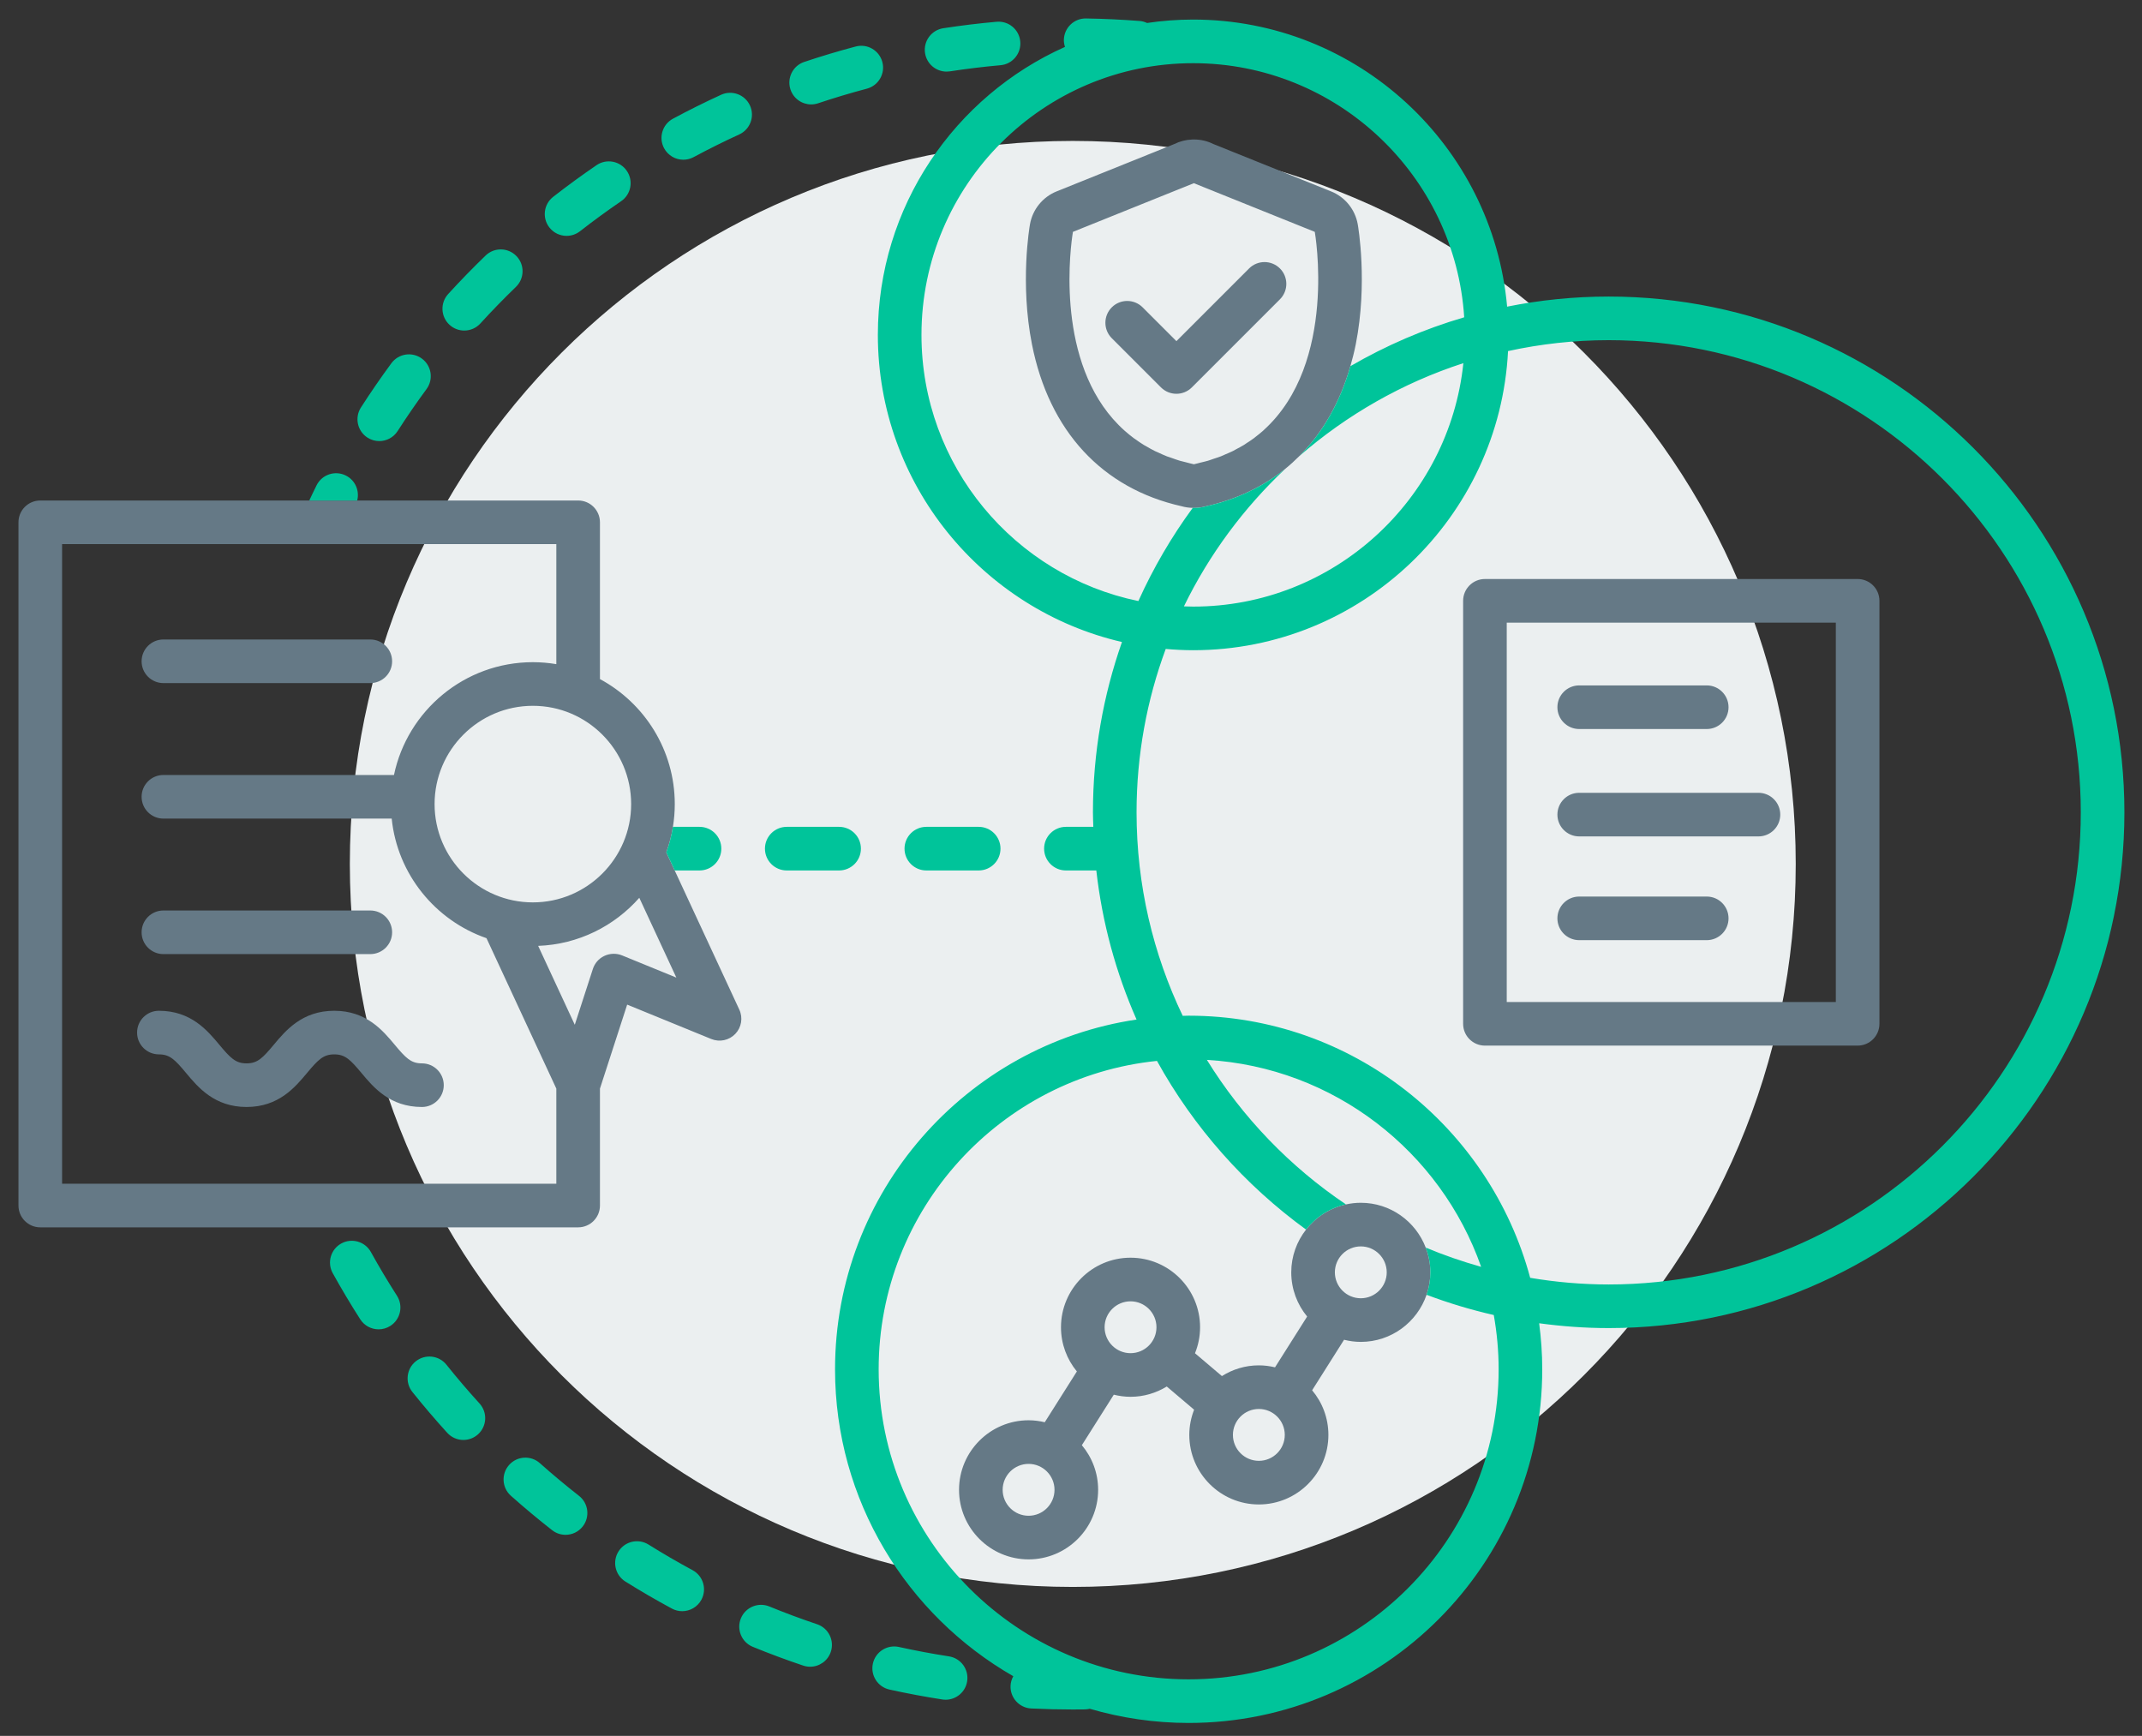 <?xml version="1.0" encoding="UTF-8"?>
<svg width="348px" height="282px" viewBox="0 0 348 282" version="1.1" xmlns="http://www.w3.org/2000/svg" xmlns:xlink="http://www.w3.org/1999/xlink">
    <rect x="0" y="0" width="348" height="282" fill="#333333" stroke="none"/>
    <title>Illustration/Carousel Open Access Policies and Mandates_v1</title>
    <g id="Illustration/Carousel-Open-Access-Policies-and-Mandates" stroke="none" stroke-width="1" fill="none" fill-rule="evenodd">
        <path d="M291.744,140.348 C291.744,205.216 239.158,257.802 174.29,257.802 C109.422,257.802 56.836,205.216 56.836,140.348 C56.836,75.48 109.422,22.894 174.29,22.894 C239.158,22.894 291.744,75.48 291.744,140.348" id="Fill-1" fill="#EBEFF0"></path>
        <path d="M256.567,118.433 L277.284,118.433 C279.241,118.433 280.827,116.847 280.827,114.89 C280.827,112.933 279.241,111.347 277.284,111.347 L256.567,111.347 C254.61,111.347 253.024,112.933 253.024,114.89 C253.024,116.847 254.61,118.433 256.567,118.433 L256.567,118.433 Z M26.549,110.972 L60.161,110.972 C62.118,110.972 63.705,109.386 63.705,107.429 C63.705,105.472 62.118,103.886 60.161,103.886 L26.549,103.886 C24.592,103.886 23.006,105.472 23.006,107.429 C23.006,109.386 24.592,110.972 26.549,110.972 L26.549,110.972 Z M256.567,152.733 L277.284,152.733 C279.241,152.733 280.827,151.147 280.827,149.19 C280.827,147.233 279.241,145.647 277.284,145.647 L256.567,145.647 C254.61,145.647 253.024,147.233 253.024,149.19 C253.024,151.147 254.61,152.733 256.567,152.733 L256.567,152.733 Z M68.552,172.748 C67.644,172.748 66.99,172.531 66.312,172.018 C65.685,171.543 65.039,170.817 64.149,169.749 C62.197,167.408 59.525,164.202 54.303,164.202 C49.081,164.202 46.408,167.408 44.457,169.749 C43.567,170.817 42.92,171.543 42.294,172.018 C41.616,172.531 40.961,172.748 40.053,172.748 C39.147,172.748 38.494,172.531 37.817,172.018 C37.191,171.543 36.545,170.817 35.656,169.75 C33.706,167.409 31.034,164.202 25.814,164.202 C23.857,164.202 22.271,165.787 22.271,167.745 C22.271,169.702 23.857,171.287 25.814,171.287 C26.721,171.287 27.374,171.505 28.051,172.018 C28.677,172.492 29.323,173.219 30.211,174.286 C32.162,176.627 34.834,179.834 40.053,179.834 C45.275,179.834 47.948,176.628 49.9,174.287 C50.79,173.219 51.436,172.493 52.063,172.018 C52.741,171.505 53.395,171.287 54.303,171.287 C55.211,171.287 55.865,171.505 56.543,172.018 C57.169,172.493 57.816,173.219 58.706,174.287 C60.657,176.628 63.33,179.834 68.552,179.834 C70.509,179.834 72.095,178.248 72.095,176.291 C72.095,174.334 70.509,172.748 68.552,172.748 L68.552,172.748 Z M256.567,135.879 L285.687,135.879 C287.644,135.879 289.23,134.293 289.23,132.336 C289.23,130.379 287.644,128.793 285.687,128.793 L256.567,128.793 C254.61,128.793 253.024,130.379 253.024,132.336 C253.024,134.293 254.61,135.879 256.567,135.879 L256.567,135.879 Z M26.549,154.997 L60.161,154.997 C62.118,154.997 63.705,153.412 63.705,151.454 C63.705,149.497 62.118,147.912 60.161,147.912 L26.549,147.912 C24.592,147.912 23.006,149.497 23.006,151.454 C23.006,153.412 24.592,154.997 26.549,154.997 L26.549,154.997 Z M174.206,38.383 C174.241,38.127 174.27,37.938 174.289,37.82 C174.304,37.728 174.315,37.665 174.315,37.665 L193.958,29.76 L193.958,29.76 L193.931,29.749 L193.991,29.747 L193.991,29.747 L193.958,29.76 L193.958,29.76 L213.607,37.667 C213.607,37.667 217.38,58.946 205.327,69.857 C205.286,69.894 205.251,69.934 205.21,69.97 C204.818,70.32 204.4,70.652 203.974,70.978 C203.889,71.043 203.814,71.114 203.729,71.177 C203.334,71.471 202.911,71.745 202.487,72.018 C202.354,72.103 202.234,72.197 202.098,72.28 C201.712,72.517 201.297,72.732 200.886,72.95 C200.692,73.054 200.511,73.168 200.311,73.267 C199.925,73.459 199.509,73.627 199.102,73.802 C198.853,73.909 198.619,74.027 198.362,74.128 C197.98,74.277 197.568,74.401 197.168,74.536 C196.858,74.639 196.564,74.756 196.243,74.85 C195.867,74.961 195.462,75.047 195.07,75.144 C194.703,75.236 194.35,75.341 193.969,75.421 L193.966,75.421 C193.974,75.423 193.983,75.425 193.991,75.426 C193.991,75.426 193.991,75.427 193.991,75.427 L193.931,75.429 C193.943,75.426 193.954,75.424 193.966,75.421 C193.965,75.421 193.964,75.421 193.963,75.421 C193.508,75.326 193.085,75.204 192.649,75.092 C192.33,75.01 191.996,74.942 191.687,74.851 C191.221,74.714 190.786,74.55 190.343,74.393 C190.088,74.303 189.817,74.226 189.57,74.13 C189.091,73.943 188.643,73.732 188.192,73.523 C188.005,73.436 187.804,73.361 187.622,73.271 C187.124,73.025 186.656,72.755 186.192,72.483 C186.077,72.415 185.95,72.356 185.837,72.287 C185.352,71.99 184.894,71.672 184.446,71.348 C184.369,71.292 184.283,71.243 184.207,71.186 C183.718,70.823 183.255,70.442 182.809,70.05 C182.783,70.026 182.752,70.005 182.726,69.981 C171.822,60.28 173.679,42.172 174.206,38.383 L174.206,38.383 Z M191.967,82.239 C192.544,82.406 193.153,82.491 193.776,82.505 C193.827,82.506 193.876,82.515 193.927,82.515 C194.017,82.515 194.107,82.514 194.197,82.51 L194.257,82.508 C194.815,82.487 195.356,82.402 195.873,82.26 C200.85,81.154 205.185,79.086 208.804,76.167 C209.601,75.524 210.356,74.831 211.082,74.106 C214.889,70.302 217.703,65.383 219.39,59.487 C219.72,58.334 220.022,57.157 220.265,55.931 C222.235,45.965 220.653,36.813 220.585,36.428 C220.157,34.022 218.52,32.005 216.253,31.093 L197.135,23.4 C196.183,22.924 195.113,22.66 193.993,22.66 C193.904,22.66 193.814,22.662 193.725,22.665 L193.664,22.667 C192.638,22.706 191.663,22.963 190.788,23.397 L171.669,31.09 C169.402,32.003 167.765,34.019 167.337,36.425 C167.269,36.81 165.686,45.965 167.657,55.933 C170.443,70.024 179.065,79.344 191.967,82.239 L191.967,82.239 Z M244.792,162.778 L298.257,162.778 L298.257,101.148 L244.792,101.148 L244.792,162.778 Z M301.8,94.062 L241.25,94.062 C239.293,94.062 237.707,95.648 237.707,97.605 L237.707,166.321 C237.707,168.278 239.293,169.864 241.25,169.864 L301.8,169.864 C303.757,169.864 305.343,168.278 305.343,166.321 L305.343,97.605 C305.343,95.648 303.757,94.062 301.8,94.062 L301.8,94.062 Z M221.083,210.908 C218.759,210.908 216.87,209.018 216.87,206.695 C216.87,204.371 218.759,202.482 221.083,202.482 C223.406,202.482 225.296,204.371 225.296,206.695 C225.296,209.018 223.406,210.908 221.083,210.908 L221.083,210.908 Z M204.519,237.318 C202.196,237.318 200.306,235.428 200.306,233.105 C200.306,230.782 202.196,228.892 204.519,228.892 C206.842,228.892 208.732,230.782 208.732,233.105 C208.732,235.428 206.842,237.318 204.519,237.318 L204.519,237.318 Z M183.672,219.829 C181.349,219.829 179.46,217.94 179.46,215.617 C179.46,213.293 181.349,211.404 183.672,211.404 C185.996,211.404 187.885,213.293 187.885,215.617 C187.885,217.94 185.996,219.829 183.672,219.829 L183.672,219.829 Z M167.109,246.24 C164.786,246.24 162.897,244.35 162.897,242.027 C162.897,239.704 164.786,237.814 167.109,237.814 C169.432,237.814 171.321,239.704 171.321,242.027 C171.321,244.35 169.432,246.24 167.109,246.24 L167.109,246.24 Z M221.083,195.396 C220.255,195.396 219.451,195.491 218.673,195.661 C216.058,196.231 213.784,197.711 212.189,199.75 C210.688,201.668 209.784,204.076 209.784,206.695 C209.784,209.419 210.753,211.921 212.365,213.875 L207.147,222.127 C206.302,221.925 205.425,221.806 204.519,221.806 C202.313,221.806 200.259,222.451 198.518,223.549 L194.144,219.84 C194.673,218.534 194.971,217.11 194.971,215.617 C194.971,209.386 189.903,204.318 183.672,204.318 C177.442,204.318 172.373,209.386 172.373,215.617 C172.373,218.341 173.342,220.843 174.954,222.796 L169.737,231.049 C168.892,230.847 168.015,230.728 167.109,230.728 C160.879,230.728 155.81,235.796 155.81,242.027 C155.81,248.257 160.879,253.326 167.109,253.326 C173.339,253.326 178.408,248.257 178.408,242.027 C178.408,239.269 177.412,236.741 175.764,234.777 L180.953,226.571 C181.826,226.788 182.733,226.915 183.672,226.915 C185.83,226.915 187.841,226.297 189.558,225.243 L194,229.01 C193.503,230.281 193.22,231.659 193.22,233.105 C193.22,239.335 198.289,244.404 204.519,244.404 C210.75,244.404 215.818,239.335 215.818,233.105 C215.818,230.347 214.822,227.819 213.174,225.855 L218.363,217.649 C219.236,217.866 220.143,217.994 221.083,217.994 C226.036,217.994 230.246,214.785 231.767,210.34 C232.159,209.195 232.381,207.971 232.381,206.695 C232.381,205.275 232.107,203.921 231.627,202.668 C230,198.423 225.893,195.396 221.083,195.396 L221.083,195.396 Z M101.055,155.205 C100.121,154.826 99.047,154.869 98.14,155.311 C97.276,155.733 96.62,156.488 96.323,157.403 L93.382,166.477 L87.431,153.66 C93.967,153.419 99.813,150.447 103.864,145.851 L109.883,158.815 L101.055,155.205 Z M90.384,192.301 L10.087,192.301 L10.087,88.394 L90.384,88.394 L90.384,107.894 C89.143,107.687 87.871,107.574 86.572,107.574 C75.481,107.574 66.195,115.447 64.007,125.899 L26.549,125.899 C24.592,125.899 23.006,127.485 23.006,129.442 C23.006,131.399 24.592,132.985 26.549,132.985 L63.637,132.985 C64.559,142.024 70.728,149.529 79.038,152.411 L90.384,176.848 L90.384,192.301 Z M102.54,130.628 C102.54,139.433 95.377,146.596 86.572,146.596 C77.768,146.596 70.605,139.433 70.605,130.628 C70.605,121.824 77.768,114.66 86.572,114.66 C95.377,114.66 102.54,121.824 102.54,130.628 L102.54,130.628 Z M109.615,141.409 L108.251,138.471 C108.734,137.141 109.095,135.753 109.327,134.323 C109.522,133.119 109.627,131.886 109.627,130.628 C109.627,121.856 104.701,114.214 97.471,110.319 L97.471,84.851 C97.471,82.894 95.885,81.308 93.928,81.308 L58.033,81.308 L50.244,81.308 L6.544,81.308 C4.587,81.308 3,82.894 3,84.851 L3,195.844 C3,197.801 4.587,199.387 6.544,199.387 L93.928,199.387 C95.885,199.387 97.471,197.801 97.471,195.844 L97.471,176.847 L101.893,163.204 L115.558,168.79 C116.909,169.34 118.456,169.01 119.463,167.956 C120.468,166.903 120.727,165.339 120.113,164.018 L109.615,141.409 Z M191.127,63.973 C192.034,63.973 192.94,63.627 193.632,62.936 L207.945,48.623 C209.329,47.24 209.329,44.995 207.945,43.612 C206.56,42.229 204.318,42.229 202.933,43.612 L191.127,55.419 L185.637,49.929 C184.253,48.546 182.01,48.546 180.626,49.929 C179.242,51.313 179.242,53.557 180.626,54.941 L188.621,62.936 C189.313,63.627 190.219,63.973 191.127,63.973 L191.127,63.973 Z" id="Fill-3" fill="#657986"></path>
        <path d="M261.353,208.666 C257.007,208.666 252.752,208.284 248.601,207.586 C242.033,183.092 219.652,165.001 193.114,165.001 C192.791,165.001 192.474,165.02 192.152,165.025 C187.347,155.008 184.651,143.796 184.651,131.964 C184.651,122.638 186.328,113.698 189.389,105.424 C190.859,105.551 192.343,105.63 193.845,105.63 C221.21,105.63 243.631,84.062 245.004,57.033 C250.276,55.884 255.742,55.262 261.353,55.262 C303.647,55.262 338.055,89.67 338.055,131.964 C338.055,174.258 303.647,208.666 261.353,208.666 L261.353,208.666 Z M193.114,272.813 C165.344,272.813 142.751,250.221 142.751,222.45 C142.751,196.417 162.606,174.934 187.968,172.348 C193.944,183.165 202.245,192.519 212.189,199.75 C213.784,197.712 216.058,196.232 218.673,195.661 C209.571,189.542 201.852,181.523 196.075,172.181 C216.719,173.385 234.056,187.079 240.635,205.8 C237.552,204.934 234.54,203.898 231.627,202.669 C232.107,203.922 232.381,205.276 232.381,206.695 C232.381,207.972 232.159,209.195 231.767,210.341 C235.299,211.679 238.947,212.775 242.687,213.63 C243.196,216.496 243.476,219.44 243.476,222.45 C243.476,250.221 220.883,272.813 193.114,272.813 L193.114,272.813 Z M149.707,54.404 C149.707,30.065 169.507,10.265 193.845,10.265 C217.223,10.265 236.403,28.535 237.882,51.546 C231.354,53.454 225.156,56.136 219.389,59.488 C217.703,65.383 214.889,70.303 211.082,74.107 C218.782,67.407 227.82,62.214 237.746,58.995 C235.442,81.184 216.634,98.544 193.845,98.544 C193.342,98.544 192.845,98.523 192.346,98.506 C196.447,90.082 202.055,82.527 208.804,76.168 C205.185,79.087 200.85,81.155 195.873,82.26 C195.356,82.403 194.815,82.488 194.257,82.509 L194.197,82.511 C194.107,82.514 194.017,82.516 193.927,82.516 C193.876,82.516 193.827,82.506 193.776,82.505 C190.328,87.203 187.368,92.275 184.947,97.642 C164.859,93.514 149.707,75.696 149.707,54.404 L149.707,54.404 Z M261.353,48.176 C255.706,48.176 250.191,48.745 244.855,49.815 C242.525,23.713 220.544,3.179 193.845,3.179 C191.301,3.179 188.801,3.372 186.356,3.732 C185.985,3.561 185.584,3.441 185.153,3.407 C182.27,3.183 179.338,3.046 176.439,3 C174.489,2.963 172.872,4.533 172.841,6.489 C172.835,6.885 172.909,7.261 173.024,7.619 C155.128,15.614 142.62,33.57 142.62,54.404 C142.62,78.672 159.588,99.038 182.28,104.297 C179.238,112.965 177.565,122.27 177.565,131.964 C177.565,132.755 177.603,133.537 177.625,134.323 L173.174,134.323 C171.217,134.323 169.631,135.909 169.631,137.866 C169.631,139.823 171.217,141.409 173.174,141.409 L178.112,141.409 C179.073,149.933 181.319,158.07 184.65,165.629 C156.971,169.735 135.665,193.648 135.665,222.45 C135.665,243.765 147.342,262.392 164.626,272.307 C164.373,272.766 164.207,273.281 164.18,273.838 C164.085,275.793 165.593,277.454 167.548,277.549 C169.785,277.657 172.053,277.712 174.29,277.712 C174.951,277.712 175.611,277.707 176.27,277.698 C176.538,277.695 176.796,277.656 177.046,277.596 C182.149,279.085 187.536,279.899 193.114,279.899 C224.791,279.899 250.562,254.128 250.562,222.45 C250.562,219.914 250.379,217.42 250.059,214.969 C253.756,215.47 257.521,215.752 261.353,215.752 C307.554,215.752 345.141,178.165 345.141,131.964 C345.141,85.763 307.554,48.176 261.353,48.176 L261.353,48.176 Z M83.904,41.6 C82.545,40.193 80.302,40.153 78.894,41.513 C76.809,43.526 74.763,45.631 72.811,47.769 C71.492,49.214 71.594,51.455 73.04,52.774 C73.719,53.395 74.574,53.7 75.427,53.7 C76.388,53.7 77.346,53.312 78.045,52.546 C79.896,50.518 81.838,48.52 83.816,46.61 C85.224,45.251 85.263,43.008 83.904,41.6 L83.904,41.6 Z M94.067,243.003 C91.901,241.308 89.763,239.522 87.712,237.697 C86.25,236.395 84.011,236.526 82.71,237.988 C81.409,239.449 81.539,241.689 83,242.99 C85.162,244.914 87.416,246.796 89.699,248.583 C90.347,249.091 91.117,249.336 91.88,249.336 C92.933,249.336 93.974,248.87 94.673,247.977 C95.879,246.436 95.608,244.209 94.067,243.003 L94.067,243.003 Z M113.647,134.323 L109.327,134.323 C109.095,135.754 108.734,137.141 108.251,138.472 L109.615,141.409 L113.647,141.409 C115.604,141.409 117.19,139.823 117.19,137.866 C117.19,135.909 115.604,134.323 113.647,134.323 L113.647,134.323 Z M159.001,141.409 C160.958,141.409 162.545,139.823 162.545,137.866 C162.545,135.909 160.958,134.323 159.001,134.323 L150.498,134.323 C148.54,134.323 146.954,135.909 146.954,137.866 C146.954,139.823 148.54,141.409 150.498,141.409 L159.001,141.409 Z M132.746,263.863 C130.143,262.988 127.533,262.017 124.989,260.975 C123.179,260.234 121.108,261.101 120.367,262.911 C119.626,264.723 120.493,266.792 122.304,267.533 C124.988,268.632 127.742,269.657 130.488,270.58 C130.863,270.706 131.243,270.766 131.618,270.766 C133.098,270.766 134.478,269.831 134.976,268.351 C135.599,266.496 134.601,264.486 132.746,263.863 L132.746,263.863 Z M154.171,269.082 C151.465,268.662 148.728,268.148 146.037,267.555 C144.13,267.136 142.235,268.341 141.813,270.251 C141.392,272.162 142.599,274.054 144.51,274.475 C147.347,275.101 150.231,275.642 153.085,276.084 C153.269,276.113 153.452,276.127 153.632,276.127 C155.35,276.127 156.858,274.876 157.129,273.126 C157.429,271.192 156.104,269.382 154.171,269.082 L154.171,269.082 Z M121.845,17.145 C121.029,15.366 118.928,14.585 117.148,15.398 C114.52,16.602 111.891,17.909 109.335,19.283 C107.611,20.21 106.965,22.358 107.892,24.082 C108.532,25.272 109.753,25.948 111.016,25.948 C111.582,25.948 112.157,25.812 112.69,25.525 C115.115,24.222 117.607,22.982 120.098,21.842 C121.877,21.027 122.659,18.924 121.845,17.145 L121.845,17.145 Z M112.518,255.08 C110.098,253.774 107.69,252.374 105.362,250.919 C103.703,249.881 101.517,250.387 100.479,252.046 C99.442,253.705 99.947,255.892 101.606,256.929 C104.062,258.463 106.601,259.939 109.153,261.316 C109.688,261.605 110.264,261.742 110.832,261.742 C112.093,261.742 113.313,261.068 113.954,259.881 C114.883,258.158 114.24,256.009 112.518,255.08 L112.518,255.08 Z M131.786,16.963 C132.158,16.963 132.538,16.904 132.911,16.779 C135.513,15.908 138.179,15.11 140.832,14.406 C142.724,13.905 143.851,11.965 143.35,10.073 C142.849,8.183 140.908,7.053 139.017,7.557 C136.218,8.298 133.407,9.141 130.662,10.059 C128.806,10.68 127.805,12.687 128.426,14.543 C128.922,16.026 130.304,16.963 131.786,16.963 L131.786,16.963 Z M127.82,141.409 L136.324,141.409 C138.281,141.409 139.868,139.823 139.868,137.866 C139.868,135.909 138.281,134.323 136.324,134.323 L127.82,134.323 C125.863,134.323 124.277,135.909 124.277,137.866 C124.277,139.823 125.863,141.409 127.82,141.409 L127.82,141.409 Z M72.531,221.703 C71.309,220.175 69.08,219.929 67.55,221.15 C66.022,222.373 65.775,224.604 66.999,226.131 C68.806,228.389 70.711,230.622 72.664,232.768 C73.363,233.536 74.323,233.926 75.286,233.926 C76.137,233.926 76.99,233.621 77.669,233.004 C79.117,231.687 79.223,229.445 77.906,227.998 C76.053,225.963 74.245,223.845 72.531,221.703 L72.531,221.703 Z M153.786,11.633 C153.965,11.633 154.146,11.619 154.328,11.591 C157.051,11.173 159.814,10.838 162.543,10.595 C164.493,10.421 165.932,8.7 165.758,6.751 C165.585,4.802 163.873,3.364 161.915,3.536 C159.037,3.792 156.123,4.145 153.253,4.587 C151.318,4.884 149.991,6.692 150.288,8.627 C150.557,10.379 152.066,11.633 153.786,11.633 L153.786,11.633 Z M92.051,38.317 C92.812,38.317 93.58,38.072 94.228,37.567 C96.391,35.88 98.64,34.237 100.912,32.686 C102.527,31.581 102.942,29.377 101.838,27.761 C100.735,26.146 98.531,25.729 96.914,26.834 C94.52,28.47 92.149,30.201 89.869,31.979 C88.326,33.183 88.051,35.409 89.254,36.952 C89.953,37.849 90.997,38.317 92.051,38.317 L92.051,38.317 Z M60.255,203.394 C59.307,201.683 57.15,201.065 55.439,202.012 C53.727,202.96 53.108,205.117 54.057,206.829 C55.461,209.363 56.965,211.885 58.526,214.322 C59.202,215.378 60.345,215.955 61.513,215.955 C62.167,215.955 62.829,215.773 63.42,215.395 C65.068,214.34 65.549,212.148 64.494,210.5 C63.013,208.188 61.587,205.798 60.255,203.394 L60.255,203.394 Z M59.706,71.094 C60.298,71.475 60.962,71.656 61.618,71.656 C62.784,71.656 63.925,71.081 64.602,70.027 C66.088,67.714 67.667,65.42 69.295,63.209 C70.456,61.633 70.119,59.415 68.542,58.255 C66.967,57.095 64.749,57.432 63.588,59.008 C61.872,61.339 60.207,63.758 58.64,66.197 C57.582,67.844 58.06,70.035 59.706,71.094 L59.706,71.094 Z M56.193,77.254 C54.443,76.375 52.315,77.083 51.437,78.832 C51.028,79.648 50.639,80.481 50.244,81.309 L58.033,81.309 C58.444,79.725 57.714,78.016 56.193,77.254 L56.193,77.254 Z" id="Fill-6" fill="#00C49A"></path>
    </g>
</svg>